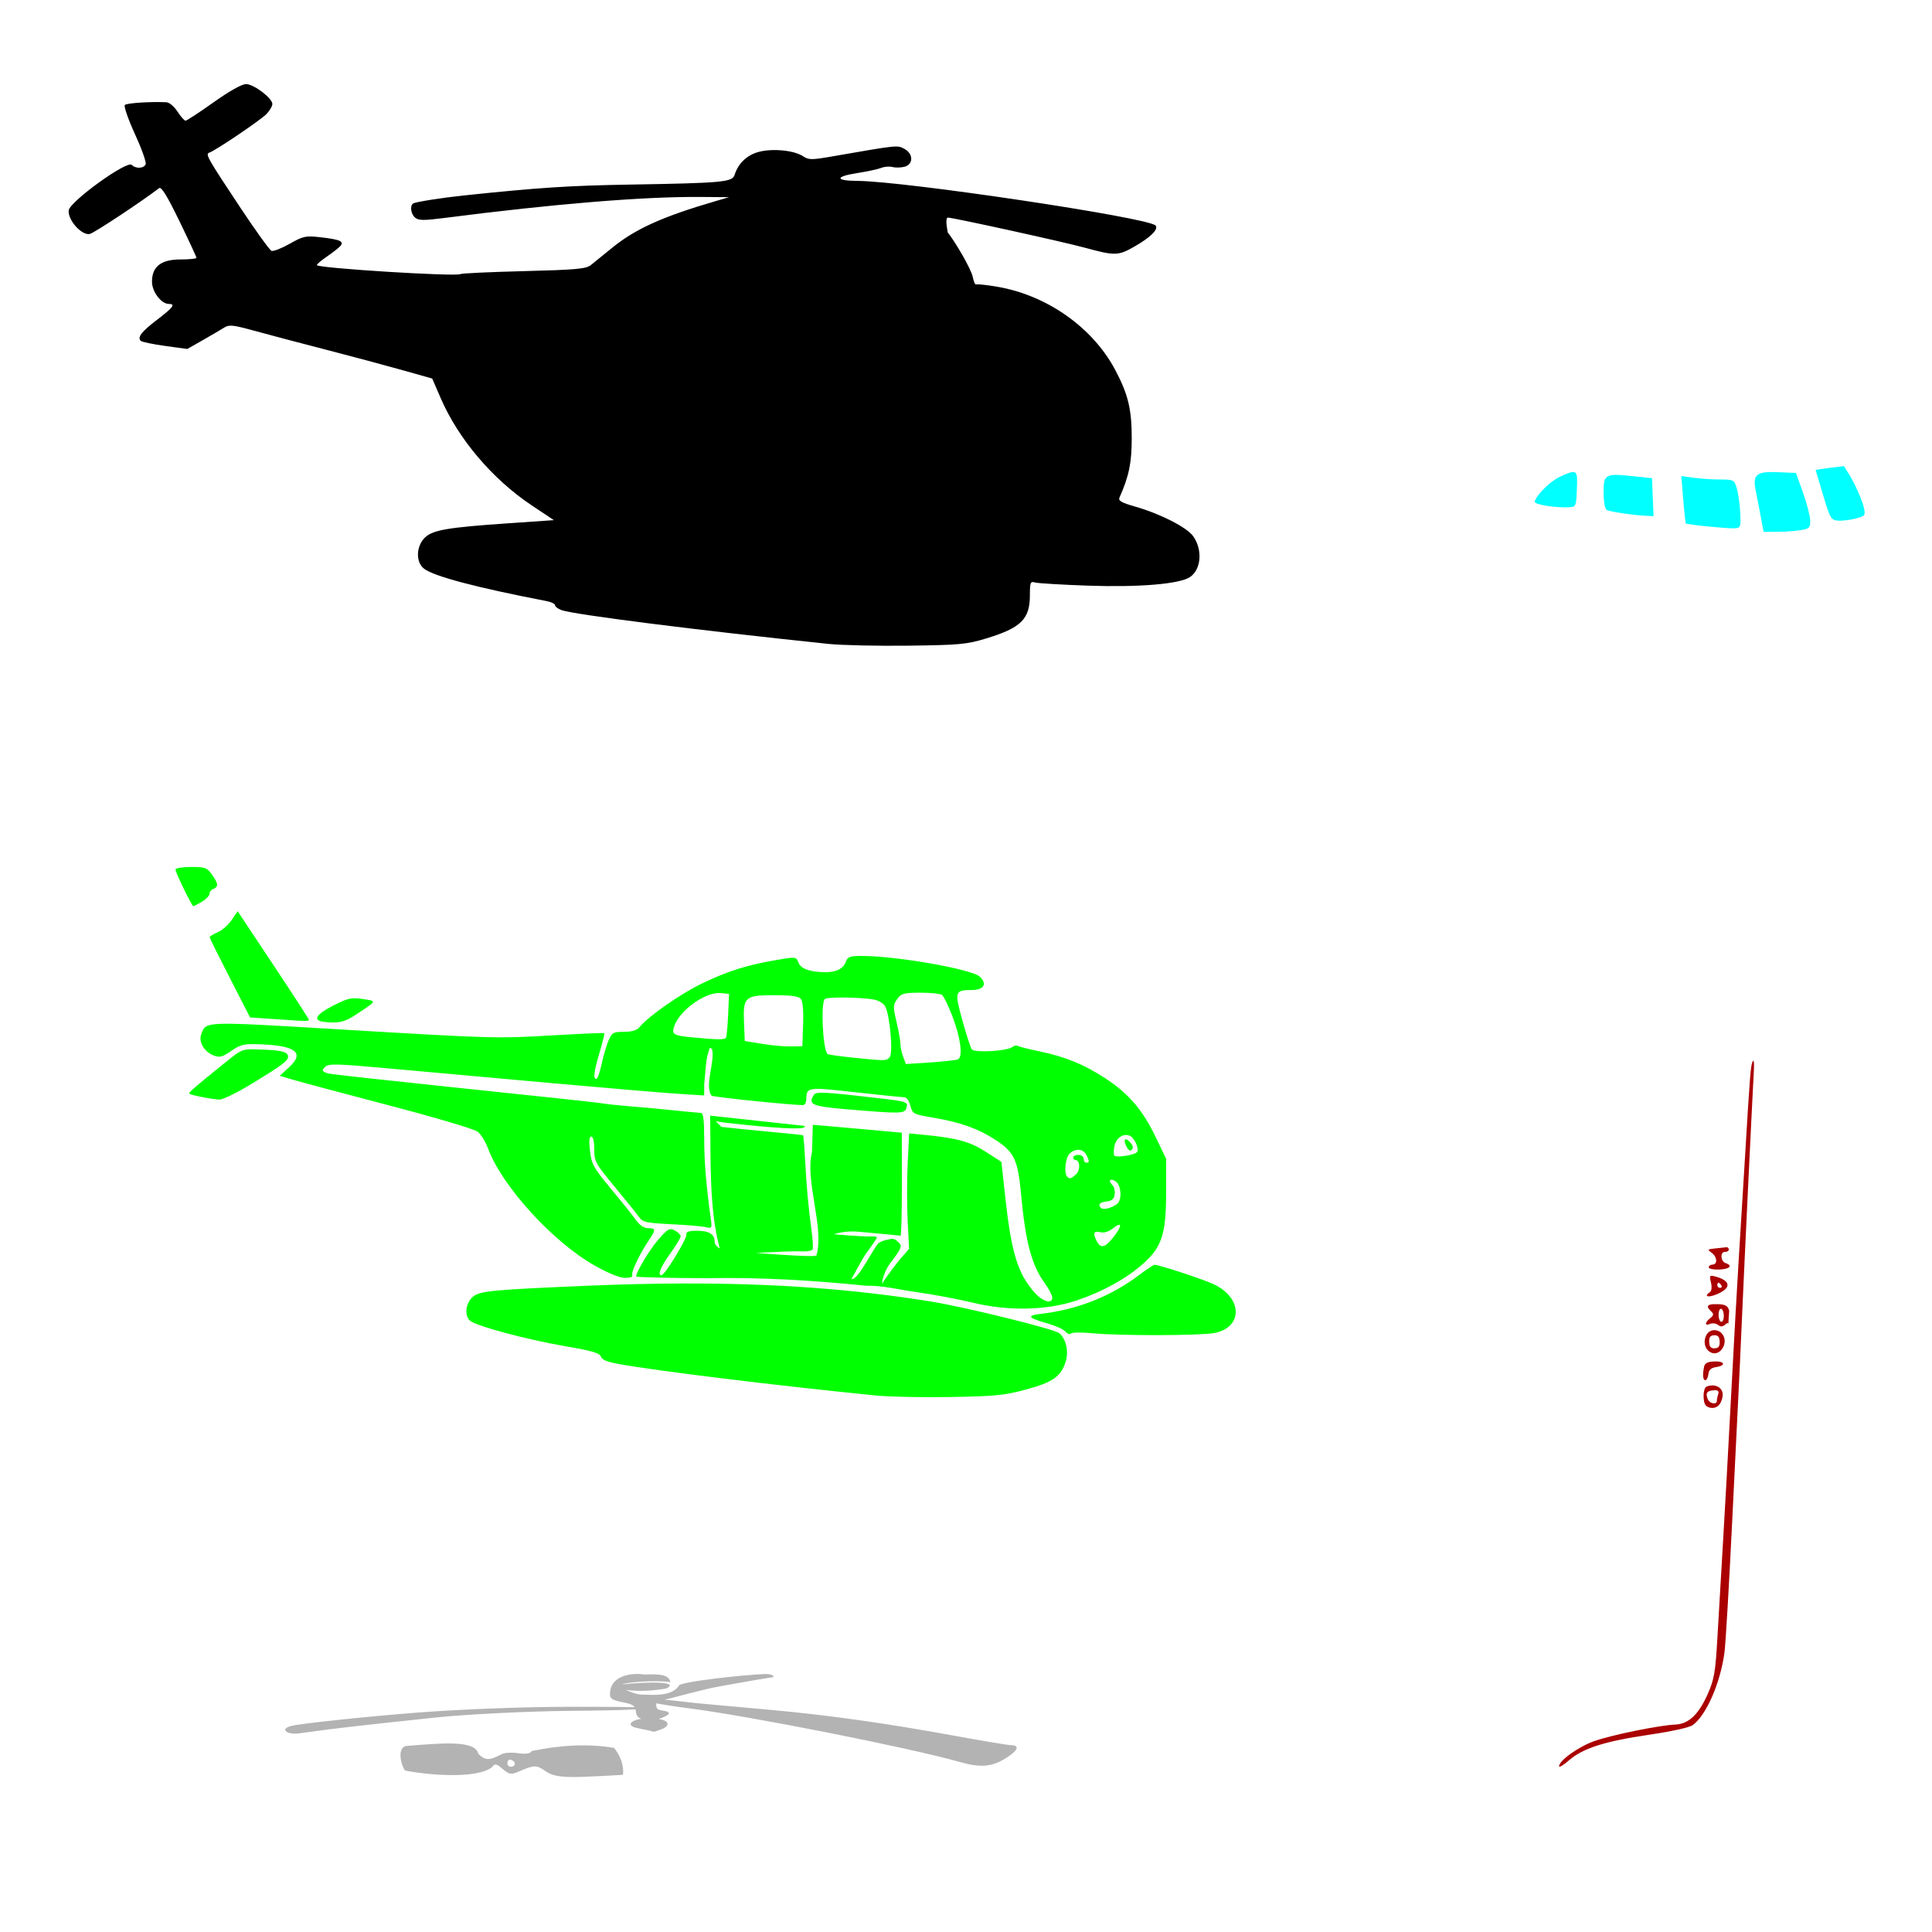 <?xml version="1.0" encoding="UTF-8" standalone="no"?>
<!-- Created with Inkscape (http://www.inkscape.org/) -->

<svg
   xmlns:dc="http://purl.org/dc/elements/1.1/"
   xmlns:cc="http://creativecommons.org/ns#"
   xmlns:rdf="http://www.w3.org/1999/02/22-rdf-syntax-ns#"
   xmlns:svg="http://www.w3.org/2000/svg"
   xmlns="http://www.w3.org/2000/svg"
   xmlns:sodipodi="http://sodipodi.sourceforge.net/DTD/sodipodi-0.dtd"
   xmlns:inkscape="http://www.inkscape.org/namespaces/inkscape"
   width="1080"
   height="1080"
   id="svg2"
   version="1.1"
   inkscape:version="0.47 r22583"
   sodipodi:docname="New document 7">
  <defs
     id="defs4">
    <inkscape:perspective
       sodipodi:type="inkscape:persp3d"
       inkscape:vp_x="0 : 526.18109 : 1"
       inkscape:vp_y="0 : 1000 : 0"
       inkscape:vp_z="744.09448 : 526.18109 : 1"
       inkscape:persp3d-origin="372.04724 : 350.78739 : 1"
       id="perspective10" />
    <inkscape:perspective
       id="perspective7976"
       inkscape:persp3d-origin="0.5 : 0.33333333 : 1"
       inkscape:vp_z="1 : 0.5 : 1"
       inkscape:vp_y="0 : 1000 : 0"
       inkscape:vp_x="0 : 0.5 : 1"
       sodipodi:type="inkscape:persp3d" />
  </defs>
  <sodipodi:namedview
     id="base"
     pagecolor="#ffffff"
     bordercolor="#666666"
     borderopacity="1.0"
     inkscape:pageopacity="0.0"
     inkscape:pageshadow="2"
     inkscape:zoom="0.24748737"
     inkscape:cx="539.79782"
     inkscape:cy="417.03834"
     inkscape:document-units="in"
     inkscape:current-layer="layer1"
     showgrid="false"
     units="in"
     inkscape:showpageshadow="false"
     borderlayer="false"
     inkscape:window-width="1280"
     inkscape:window-height="747"
     inkscape:window-x="-4"
     inkscape:window-y="-4"
     inkscape:window-maximized="1" />
  <g
     inkscape:label="Layer 1"
     inkscape:groupmode="layer"
     id="layer1"
     transform="translate(0,27.64)">
    <path
       style="fill:#000000"
       d="m 137.553,19.365 c -2.351,0 -9.298,3.89 -18.229,10.234 -7.931,5.633 -14.952,10.234 -15.607,10.234 -0.654,0 -2.681,-2.289 -4.499,-5.096 -1.856,-2.865 -4.583,-5.149 -6.226,-5.224 -8.91,-0.406 -22.11,0.45 -23.197,1.514 -0.693,0.678 1.809,7.922 5.586,16.161 3.762,8.206 6.486,15.828 6.055,16.95 -0.941,2.453 -5.512,2.675 -7.803,0.384 -2.618,-2.618 -34.628,20.5 -35.222,25.436 -0.643,5.35 7.356,14.275 11.812,13.176 2.559,-0.631 29.416,-18.398 38.676,-25.585 1.28,-0.993 4.377,3.998 11.343,18.315 5.269,10.829 9.573,20.113 9.573,20.617 0,0.504 -3.983,0.917 -8.848,0.917 -10.936,0 -16.012,3.945 -16.012,12.43 0,5.612 5.162,12.43 9.424,12.43 3.89,0 2.443,1.984 -6.482,8.784 -8.812,6.714 -11.251,9.852 -9.211,11.854 0.63,0.618 6.741,1.895 13.581,2.836 l 12.43,1.706 8.784,-5.01 c 4.828,-2.755 10.179,-5.886 11.897,-6.972 2.705,-1.71 4.959,-1.468 16.822,1.812 7.536,2.084 25.556,6.833 40.04,10.575 14.485,3.742 33.773,8.912 42.855,11.471 l 16.502,4.648 4.776,11.023 c 9.879,22.787 28.857,45.165 50.679,59.762 l 12.558,8.379 -25.649,1.77 c -34.087,2.338 -42.215,3.752 -46.565,8.102 -4.798,4.798 -5.043,13.477 -0.49,17.163 5.26,4.259 29.111,10.587 68.61,18.208 2.615,0.505 4.755,1.542 4.755,2.303 0,0.761 1.572,1.976 3.497,2.708 6.523,2.48 75.691,11.246 149.394,18.933 7.242,0.755 27.323,1.198 44.624,0.981 28.595,-0.36 32.543,-0.723 43.388,-4.008 19.596,-5.936 24.54,-10.815 24.54,-24.199 0,-7.253 0.255,-7.849 2.985,-7.1 1.638,0.45 14.831,1.242 29.316,1.748 28.66,1.001 51.205,-0.88 57.118,-4.754 6.35,-4.161 7.252,-15.298 1.855,-22.877 -3.544,-4.977 -18.318,-12.516 -32.536,-16.588 -7.528,-2.156 -9.438,-3.249 -8.678,-4.968 5.33,-12.042 6.817,-19.227 6.865,-32.941 0.058,-16.323 -2.013,-24.93 -9.317,-38.633 -12.539,-23.526 -37.946,-41.478 -65.519,-46.266 -6.132,-1.065 -11.601,-1.65 -12.132,-1.322 -0.531,0.328 -1.365,-1.534 -1.876,-4.136 -0.919,-4.678 -10.064,-20.063 -14.008,-24.967 l -0.533,-3.305 c -0.446,-2.747 -0.202,-4.989 0.533,-4.989 2.97,0 64.484,13.512 76.755,16.865 16.72,4.568 18.518,4.538 27.717,-0.725 9.048,-5.177 13.625,-9.786 11.662,-11.748 -4.466,-4.466 -140.388,-24.776 -166.664,-24.903 -12.301,-0.059 -12.603,-2.388 -0.554,-4.286 5.937,-0.935 12.214,-2.275 13.944,-2.985 1.73,-0.71 4.506,-0.929 6.183,-0.49 1.677,0.439 4.713,0.38 6.737,-0.128 5.118,-1.284 5.068,-7.363 -0.085,-10.063 -3.98,-2.085 -3.199,-2.177 -40.381,4.285 -11.531,2.004 -13.001,1.991 -16.268,-0.149 -5.091,-3.336 -17.285,-4.475 -24.967,-2.324 -6.439,1.803 -11.219,6.424 -13.24,12.792 -1.287,4.055 -6.538,4.526 -58.675,5.416 -34.169,0.583 -50.959,1.694 -92.894,6.098 -11.903,1.25 -26.672,3.578 -28.058,4.435 -2.014,1.245 -1.36,5.946 1.109,7.995 1.898,1.575 4.875,1.598 16.46,0.107 61.05,-7.861 111.079,-11.968 142.892,-11.726 l 16.097,0.128 -7.313,2.132 c -29.899,8.719 -45.238,15.649 -58.312,26.374 -4.71,3.864 -9.978,8.132 -11.705,9.488 -2.66,2.087 -8.369,2.612 -37.354,3.347 -18.823,0.478 -34.801,1.21 -35.499,1.642 -2.491,1.539 -80.268,-3.316 -80.251,-5.01 0.007,-0.535 2.44,-2.615 5.394,-4.627 2.954,-2.012 6.284,-4.579 7.42,-5.714 2.826,-2.825 0.566,-3.936 -10.788,-5.224 -8.301,-0.942 -9.569,-0.676 -17.227,3.646 -4.542,2.563 -9.104,4.345 -10.149,3.944 -1.044,-0.401 -8.824,-11.185 -17.291,-23.943 -18.636,-28.081 -19.817,-30.166 -17.504,-30.936 3.477,-1.159 28.788,-18.253 31.981,-21.598 1.811,-1.897 3.283,-4.424 3.283,-5.607 0,-3.264 -10.384,-11.129 -14.69,-11.129 z"
       id="path7794" />
    <path
       id="path7699"
       style="fill:#aa0000"
       d="m 952.636,736.211 c 0.398,-1.828 2.031,-2.646 5.572,-2.793 5.963,-0.246 6.851,2.251 1.121,3.151 -2.865,0.45 -4.095,1.568 -4.332,3.937 -0.182,1.82 -0.943,3.334 -1.691,3.365 -1.394,0.058 -1.668,-3.073 -0.67,-7.66 z m 1.287,11.282 c 5.041,-2.039 9.709,0.767 9.018,5.419 -0.718,4.83 -3.608,7.288 -7.366,6.264 -2.288,-0.623 -3.085,-2.071 -3.242,-5.89 -0.115,-2.785 0.601,-5.391 1.591,-5.792 z m 0.819,7.182 c 1.043,2.415 5.094,3.035 5,0.765 -0.03,-0.738 0.301,-2.399 0.736,-3.691 0.554,-1.645 -0.059,-2.314 -2.045,-2.232 -4.298,0.178 -5.262,1.524 -3.692,5.158 z m -0.828,-36.089 c 1.716,-3.18 6.086,-3.587 8.599,-0.802 4.365,4.838 -1.02,13.545 -6.457,10.441 -3.144,-1.795 -4.086,-6.034 -2.141,-9.639 z m 4.615,7.497 c 2.144,-0.089 2.883,-1.095 2.773,-3.775 -0.111,-2.68 -0.931,-3.622 -3.075,-3.534 -2.144,0.089 -2.883,1.095 -2.773,3.775 0.111,2.68 0.931,3.622 3.075,3.534 z m -2.617,-31.467 c 0.903,-0.611 1.128,-2.87 0.53,-5.327 -0.947,-3.89 -0.746,-4.189 2.275,-3.398 8.699,2.278 9.312,6.309 1.484,9.763 -5.2,2.295 -8.156,1.579 -4.288,-1.038 z m 5.7,-2.341 c 0.851,-0.035 1.114,-0.705 0.584,-1.488 -0.53,-0.783 -1.254,-1.413 -1.609,-1.398 -0.355,0.015 -0.617,0.684 -0.584,1.488 0.033,0.804 0.757,1.433 1.609,1.398 z m -2.827,-22.022 c 2.607,-0.254 5.395,-0.555 6.196,-0.669 0.801,-0.114 1.444,0.453 1.431,1.259 -0.014,0.806 -0.977,1.413 -2.141,1.349 -2.812,-0.154 -2.512,5.286 0.344,6.249 4.216,1.421 2.325,3.362 -3.512,3.603 -3.216,0.133 -5.875,-0.416 -5.908,-1.22 -0.033,-0.804 0.926,-1.503 2.132,-1.552 3.003,-0.124 2.586,-4.473 -0.644,-6.721 -2.376,-1.653 -2.166,-1.882 2.102,-2.298 z m 3.526,41.029 c 0.804,-0.033 1.394,-1.705 1.311,-3.715 -0.083,-2.01 -0.809,-3.627 -1.613,-3.594 -0.804,0.033 -1.394,1.705 -1.311,3.715 0.083,2.01 0.809,3.627 1.613,3.594 z m -85.243,245.115 c 7.707,-6.736 19.943,-10.65 44.63,-14.279 12.719,-1.869 22.642,-4.057 24.528,-5.407 7.523,-5.386 15.414,-23.351 17.744,-40.394 0.654,-4.783 2.612,-38.079 4.353,-73.992 1.74,-35.912 3.352,-68.597 3.581,-72.634 0.229,-4.037 1.11,-23.183 1.958,-42.547 1.281,-29.262 5.299,-112.791 6.595,-137.111 0.191,-3.588 -0.117,-5.553 -0.684,-4.365 -1.17,2.448 -1.448,5.944 -4.438,55.749 -1.187,19.781 -2.751,45.216 -3.474,56.521 -0.723,11.305 -2.601,44.99 -4.172,74.855 -1.571,29.865 -3.638,67.181 -4.592,82.926 -0.954,15.745 -2.31,38.864 -3.013,51.377 -1.111,19.767 -1.811,23.961 -5.34,31.98 -5.115,11.621 -10.757,17.009 -18.132,17.314 -8.885,0.367 -35.031,5.673 -45.162,9.165 -8.825,3.042 -20.045,11.042 -19.914,14.201 0.032,0.783 2.522,-0.728 5.533,-3.36 z m 89.552,-251.142 c -0.262,3.38 -0.402,5.581 -0.436,6.996 -0.373,-0.48 -0.915,-0.233 -1.626,0.409 -1.594,1.438 -2.628,1.514 -4.19,0.322 -1.142,-0.871 -3.132,-1.12 -4.419,-0.564 -3.103,1.34 -3.061,-0.67 0.06,-3.182 1.987,-1.599 2.096,-2.334 0.57,-3.758 -3.268,-3.05 -2.207,-4.307 3.438,-4.068 3.338,0.051 6.025,0.373 6.603,3.846 z" />
    <path
       id="path7856"
       style="fill:#00ffff"
       d="m 881.482,245.895 c 0.489,-11.153 0.152,-11.406 -9.391,-7.072 -5.474,2.486 -13.43,10.365 -14.159,14.022 -0.302,1.515 11.037,3.389 18.729,3.094 4.382,-0.168 4.39,-0.185 4.822,-10.044 z m 42.428,4.389 -0.43,-10.608 -10.242,-1.086 c -15.974,-1.694 -16.826,-1.235 -16.826,9.075 0,4.918 0.723,9.111 1.672,9.698 1.683,1.04 14.576,2.981 22.168,3.337 l 4.088,0.192 -0.43,-10.608 z m 48.864,8.413 c -0.248,-4.828 -1.123,-10.918 -1.942,-13.534 -1.434,-4.577 -1.78,-4.755 -9.22,-4.755 -4.251,0 -10.883,-0.432 -14.737,-0.961 l -7.008,-0.961 1.056,13.014 c 0.581,7.158 1.252,13.21 1.491,13.449 0.696,0.695 23.129,2.948 27.155,2.727 3.527,-0.194 3.642,-0.515 3.206,-8.98 z m 33.738,10.034 c 5.001,-0.827 5.479,-1.311 5.395,-5.471 -0.051,-2.51 -1.861,-9.502 -4.024,-15.537 l -3.932,-10.973 -9.708,-0.429 c -12.403,-0.548 -14.61,1.216 -12.794,10.225 0.698,3.464 1.978,10.084 2.845,14.711 l 1.576,8.413 7.578,-0.016 c 4.168,-0.009 10.047,-0.424 13.064,-0.923 z m 24.204,-35.807 c 1.464,2.224 3.705,5.579 5.97,10.085 2.314,4.604 4.667,10.479 5.223,13.048 0.965,4.457 0.743,4.736 -4.584,6.162 -3.072,0.822 -7.464,1.356 -9.786,1.173 -4.002,-0.316 -4.446,-1.062 -8.4,-14.221 -2.294,-7.635 -4.19,-13.963 -4.2,-14.072 -0.012,-0.108 3.688,-0.672 8.208,-1.237 l 7.569,-0.938 z" />
    <path
       id="path7933"
       style="fill:#b3b3b3"
       d="m 286.681,956.593 c 0.982,0.702 1.421,1.789 0.98,2.405 -1.073,1.501 -3.692,1.234 -3.963,-0.396 -0.382,-2.299 1.142,-3.325 2.983,-2.009 z m 56.63,-7.13 c -15.089,-2.616 -30.976,-1.396 -46.111,1.73 -0.662,1.441 -3.291,1.852 -7.518,1.203 -3.57,-0.548 -7.862,-0.246 -9.547,0.669 -6.533,3.546 -9.087,3.466 -12.779,-0.384 -1.711,-7.753 -20.719,-5.89 -40.387,-4.294 -5.823,1.343 -1.931,12.694 -0.434,13.765 11.174,2.227 39.306,5.017 48.416,-1.838 1.676,-2.28 2.445,-2.158 6.087,0.945 3.687,3.141 4.742,3.267 9.331,1.247 8.128,-3.579 9.623,-3.577 14.435,-0.136 3.351,2.396 7.233,3.257 15.048,3.369 5.793,0.083 27.421,-1.132 28.399,-1.264 0.625,-5.594 -1.658,-10.843 -4.939,-15.012 z m 84.269,-41.297 c -10.94,0.298 -48.876,4.411 -48.099,6.609 -4.303,6.123 -14.571,5.014 -21.406,4.84 -2.699,-0.239 -5.684,-1.447 -8.251,-2.601 6.838,0.984 15.069,0.554 22.515,-0.725 7.922,-3.787 -8.141,-4.085 -24.489,-2.358 1.413,-0.982 17.633,-2.573 26.877,-1.245 -0.593,-5.287 -10.114,-4.293 -14.477,-4.264 -8.409,-1.245 -19.523,1.138 -19.253,11.257 0,2.238 1.496,3.147 6.95,4.2 4.091,0.79 5.964,1.485 6.823,2.836 -8.956,-0.286 -29.718,-0.254 -38.335,-0.235 -23.035,0.051 -58.36,1.31 -82.98,3.219 -28.598,2.217 -64.769,6.036 -70.593,7.462 -6.733,1.649 -2.616,5.196 4.755,4.094 2.414,-0.361 9.66,-1.333 16.097,-2.153 6.438,-0.82 20.928,-2.481 32.194,-3.688 11.266,-1.208 23.435,-2.51 27.056,-2.9 17.063,-1.835 52.977,-3.609 76.819,-3.795 13.404,-0.104 28.177,-0.362 35.478,-0.81 0.046,0.191 0.077,0.385 0.107,0.597 0.285,2.007 0.549,3.758 3.049,4.691 -6.368,0.964 -8.184,3.868 -2.43,5.096 3.124,0.761 6.343,1.178 9.424,2.111 0.149,0.093 1.966,-0.474 4.03,-1.258 5.479,-2.083 4.777,-4.877 -1.237,-5.885 2.982,-0.852 5.33,-2.296 5.65,-2.814 0.464,-0.75 -0.972,-1.578 -3.198,-1.834 -3.271,-0.376 -3.953,-1.102 -3.795,-4.094 4.713,0.898 11.238,1.905 17.632,2.708 33.509,4.209 123.874,22.095 151.825,30.041 11.842,3.367 18.112,2.842 26.033,-2.132 6.909,-4.338 7.918,-7.249 2.495,-7.249 -1.524,0 -15.493,-2.329 -31.022,-5.181 -37.838,-6.948 -71.035,-11.631 -102.851,-14.498 -14.485,-1.305 -33.505,-3.023 -42.279,-3.838 -3.493,-0.324 -10.528,-1.368 -17.142,-1.834 7.835,-1.966 22.316,-5.981 30.681,-7.484 17.412,-3.128 24.155,-4.299 30.212,-5.181 -0.063,-1.624 -3.155,-1.739 -4.861,-1.706 z" />
    <path
       style="fill:#00ff00"
       d="m 106.769,456.994 c -4.773,0 -8.678,0.639 -8.678,1.428 0,1.685 9.159,20.511 9.978,20.511 0.307,0 2.46,-1.114 4.797,-2.495 2.337,-1.381 4.243,-3.376 4.243,-4.435 0,-1.059 0.989,-2.308 2.196,-2.772 2.953,-1.133 2.765,-2.944 -0.831,-7.995 -2.758,-3.873 -3.795,-4.243 -11.705,-4.243 z m 26.075,24.732 -3.39,4.968 c -1.858,2.735 -5.38,5.822 -7.846,6.844 -2.466,1.021 -4.46,2.266 -4.413,2.772 0.047,0.506 5.153,10.785 11.343,22.856 l 11.257,21.96 12.43,0.832 c 6.84,0.454 14.247,0.937 16.46,1.087 2.213,0.15 4.03,-0.088 4.03,-0.533 0,-0.445 -8.97,-14.296 -19.935,-30.787 l -19.935,-29.998 z m 348.957,25.009 c -6.853,0 -7.917,0.418 -9.104,3.539 -1.452,3.819 -5.661,5.729 -12.195,5.543 -8.183,-0.232 -12.881,-1.997 -14.157,-5.351 -1.248,-3.282 -1.404,-3.319 -11.982,-1.514 -16.916,2.886 -27.255,6.132 -41.81,13.112 -12.176,5.839 -30.034,18.328 -35.307,24.689 -1.316,1.587 -4.243,2.409 -8.486,2.409 -5.905,0 -6.658,0.419 -8.55,4.755 -1.141,2.615 -2.888,8.549 -3.88,13.176 -0.993,4.627 -2.32,8.4 -2.964,8.4 -1.885,0 -1.377,-4.114 1.855,-14.967 1.667,-5.596 2.817,-10.376 2.558,-10.618 -0.258,-0.242 -12.315,0.261 -26.8,1.109 -33.56,1.965 -34.456,1.937 -120.675,-3.198 -76.943,-4.582 -75.029,-4.651 -77.778,2.58 -1.681,4.42 1.574,9.953 7.078,12.046 3.164,1.203 4.784,0.767 9.68,-2.622 5.271,-3.648 6.962,-4.037 16.246,-3.688 19.849,0.745 24.88,4.748 16.097,12.792 l -5.266,4.818 7.825,2.303 c 4.294,1.267 28.436,7.72 53.664,14.328 25.228,6.607 47.359,13.163 49.166,14.583 1.806,1.421 4.447,5.754 5.885,9.616 7.782,20.902 36.197,52.066 59.421,65.178 7.812,4.411 14.069,6.95 17.142,6.951 2.729,7e-5 4.478,-0.613 3.987,-1.407 -0.901,-1.457 4.148,-12.127 9.381,-19.807 3.854,-5.655 3.77,-6.588 -0.554,-6.588 -2.345,0 -4.7,-1.62 -6.929,-4.755 -1.86,-2.615 -8.157,-10.477 -13.986,-17.483 -9.592,-11.53 -10.672,-13.511 -11.534,-20.852 -0.663,-5.645 -0.455,-8.123 0.704,-8.123 1.017,0 1.663,2.783 1.663,7.142 0,6.761 0.609,7.884 11.556,21.129 6.357,7.692 12.513,15.325 13.667,16.971 1.826,2.607 4.135,3.106 17.867,3.774 8.674,0.422 17.349,1.153 19.295,1.642 3.375,0.847 3.508,0.641 2.75,-4.754 -2.521,-17.959 -3.689,-32.109 -3.689,-44.774 0,-10.452 -0.497,-14.305 -1.834,-14.328 -1.006,-0.016 -11.036,-0.987 -22.302,-2.153 -11.784,-1.259 -23.474,-1.727 -35.115,-3.497 -11.225,-1.558 -148.493,-15.433 -151.313,-16.502 -3.15,-1.194 -3.312,-1.592 -1.365,-3.539 1.948,-1.948 5.86,-1.858 35.009,0.768 18.045,1.625 58.483,5.274 89.867,8.102 31.384,2.828 63.816,5.57 72.064,6.098 l 14.988,0.959 0.021,-6.439 c 0.7,-5.538 0.658,-11.432 2.025,-16.801 0.488,-1.273 0.874,-2.622 0.874,-3.006 0,-0.384 0.638,-0.326 1.407,0.149 1.981,6.898 -4.388,20.511 -0.171,26.246 1.297,0.802 43.879,5.174 51.084,5.245 1.006,0.01 1.842,-1.473 1.855,-3.283 0.046,-6.793 0.68,-6.887 27.056,-3.944 13.672,1.525 25.991,2.795 27.376,2.814 1.596,0.023 2.955,1.761 3.731,4.755 1.178,4.547 1.646,4.808 12.025,6.545 15.748,2.637 25.557,6.087 35.371,12.43 10.647,6.881 12.71,11.221 14.477,30.361 2.48,26.85 5.873,39.668 13.155,49.72 2.367,3.268 4.307,6.931 4.307,8.145 0,3.933 -5.436,2.331 -10.085,-2.964 -9.44,-10.752 -12.914,-22.449 -16.46,-55.413 l -1.876,-17.419 -8.571,-5.543 c -8.769,-5.668 -16.146,-7.762 -33.367,-9.445 l -9.658,-0.938 -0.81,16.609 c -0.45,9.133 -0.462,23.642 -0.021,32.258 l 0.789,15.671 -4.285,4.904 c -3.092,3.522 -8.677,11.022 -10.788,14.647 -0.13,-2.456 1.889,-8.028 4.349,-11.279 6.471,-8.549 6.996,-9.783 5.01,-11.769 -1.404,-1.404 -2.438,-2.109 -3.688,-2.09 -1.25,0.019 -5.17,0.758 -7.398,2.217 -2.809,1.84 -11.439,21.007 -15.436,20.276 1.72,-2.884 6.174,-11.64 8.592,-14.882 3.125,-4.19 5.671,-7.972 5.671,-8.4 0,-0.428 -1.473,-0.675 -3.283,-0.554 -1.811,0.121 -9.309,-0.286 -16.651,-0.895 l -4.285,-0.362 c 3.596,-1.065 8.308,-1.906 14.05,-1.386 12.434,1.126 22.949,2.123 23.368,2.217 0.419,0.094 0.763,-12.816 0.746,-28.698 l -0.042,-28.89 -19.018,-1.727 c -10.461,-0.952 -21.641,-1.943 -24.86,-2.196 l -5.863,-0.448 -0.469,15.33 c -4.088,15.766 7.119,42.416 2.431,57.758 -0.725,0.726 -18.663,-0.259 -33.644,-1.492 9.862,-0.538 20.855,-1.092 26.118,-0.874 2.568,0.106 5.006,-0.361 5.415,-1.023 0.409,-0.662 0.151,-5.425 -0.554,-10.596 -1.779,-13.046 -2.833,-24.74 -3.646,-39.976 -0.382,-7.157 -0.889,-13.141 -1.109,-13.304 -0.219,-0.163 -8.962,-1.09 -19.423,-2.047 -10.461,-0.957 -22.251,-2.149 -26.203,-2.644 l -3.177,-3.177 c 2.818,0.572 7.691,1.126 15.756,1.962 23.869,2.472 35.911,2.715 33.857,0.661 l -52.748,-5.757 c 0.448,22.572 -0.807,51.78 5.373,74.239 -1.595,-0.772 -2.836,-2.324 -2.836,-3.667 0,-4.271 -3.054,-6.183 -9.872,-6.183 -4.684,0 -6.244,0.533 -5.927,2.047 0.455,2.175 -11.969,22.582 -13.837,22.728 -2.529,0.198 -0.733,-4.34 4.755,-12.004 3.219,-4.495 5.863,-8.841 5.863,-9.68 0,-0.838 -1.465,-2.311 -3.241,-3.262 -0.907,-0.485 -1.618,-0.778 -2.324,-0.768 -1.555,0.024 -3.081,1.505 -6.61,5.479 -4.847,5.461 -12.707,18.444 -12.707,21.001 0,0.429 17.619,0.869 39.145,0.959 30.319,-0.598 59.591,1.199 89.611,4.222 9.166,-0.177 17.711,2.08 27.056,3.411 9.657,1.346 24.147,4.053 32.194,6.012 20.095,4.892 41.568,4.423 58.44,-1.279 14.632,-4.945 27.914,-12.333 37.247,-20.724 10.277,-9.24 12.579,-16.611 12.579,-40.104 l 0,-18.272 -5.991,-12.451 c -7.266,-15.053 -15.048,-24.074 -28.079,-32.599 -11.844,-7.748 -22.284,-12.021 -36.778,-15.031 -5.976,-1.241 -11.434,-2.617 -12.132,-3.049 -0.698,-0.431 -2.057,-0.142 -3.027,0.64 -2.821,2.273 -21.115,3.327 -22.621,1.301 -0.707,-0.95 -3.087,-8.249 -5.288,-16.225 -4.471,-16.204 -4.252,-16.911 5.33,-16.95 6.626,-0.027 8.654,-3.326 4.541,-7.377 -4.283,-4.219 -46.428,-11.662 -66.03,-11.662 z m 32.557,20.553 c 5.633,-0.013 11.073,0.515 12.11,1.173 1.037,0.658 3.846,6.422 6.226,12.792 4.304,11.522 5.593,21.593 2.964,23.218 -0.758,0.468 -7.663,1.266 -15.33,1.77 l -13.922,0.917 -1.514,-3.966 c -0.831,-2.184 -1.523,-5.406 -1.535,-7.164 -0.012,-1.758 -0.999,-7.353 -2.196,-12.43 -2.011,-8.531 -1.986,-9.492 0.384,-12.75 2.284,-3.14 3.69,-3.54 12.814,-3.561 z m -112.275,0.171 c 0.278,0.007 0.544,0.017 0.81,0.042 l 4.648,0.448 -0.512,11.705 c -0.288,6.438 -0.831,12.21 -1.194,12.814 -0.714,1.187 -4.979,1.126 -19.018,-0.235 -10.305,-0.998 -11.377,-1.629 -9.999,-5.97 2.771,-8.732 16.649,-18.928 25.265,-18.805 z m 28.037,1.237 c 0.924,-0.01 1.92,0 2.964,0 9.272,0 13.357,0.569 14.583,2.047 1.08,1.302 1.55,6.518 1.279,14.264 l -0.426,12.217 -6.588,0.107 c -3.621,0.06 -10.867,-0.607 -16.097,-1.471 l -9.509,-1.578 -0.426,-10.426 c -0.544,-13.328 0.355,-15.003 14.221,-15.159 z m 41.064,1.279 c 6.01,0.02 13.201,0.421 17.227,1.13 2.727,0.481 5.499,2.142 6.418,3.859 2.618,4.891 4.502,25.925 2.537,28.293 -1.835,2.211 -2.073,2.215 -21.001,0.277 -7.218,-0.739 -13.422,-1.631 -13.773,-1.983 -2.716,-2.716 -3.926,-29.251 -1.407,-30.808 0.711,-0.439 3.677,-0.686 7.505,-0.746 0.798,-0.012 1.636,-0.024 2.495,-0.021 z m -273.353,0.426 c -3.175,0.086 -5.819,1.18 -11.47,4.051 -9.871,5.014 -11.78,8.364 -5.224,9.147 7.753,0.925 11.38,0.16 17.185,-3.646 12.767,-8.37 12.531,-7.91 4.499,-9.125 -1.998,-0.302 -3.546,-0.465 -4.989,-0.426 z m -57.033,28.506 c -5.696,0.012 -7.049,1.099 -14.178,6.844 -18.756,15.116 -21.369,17.393 -20.766,17.995 0.791,0.791 12.417,3.093 16.694,3.305 1.782,0.088 9.35,-3.536 16.822,-8.059 18.121,-10.969 21.641,-13.561 21.641,-15.927 0,-2.709 -3.473,-3.611 -15.458,-4.03 -1.903,-0.067 -3.44,-0.131 -4.754,-0.128 z m 318.105,24.284 c -2.51,0.051 -3.452,0.472 -3.944,1.237 -3.453,5.368 -1.112,6.391 18.442,8.038 30.535,2.572 32.436,2.522 33.324,-0.874 0.936,-3.578 1.3,-3.502 -27.994,-6.737 -10.785,-1.191 -16.601,-1.729 -19.828,-1.663 z m 170.438,23.623 c 0.682,-0.017 1.387,0.101 2.068,0.362 2.817,1.081 5.754,7.831 4.072,9.36 -1.814,1.649 -11.811,3.068 -12.601,1.791 -0.391,-0.633 -0.363,-2.969 0.064,-5.202 0.709,-3.707 3.441,-6.237 6.396,-6.311 z m -0.064,2.409 c -0.772,0.055 -0.835,1.323 0.213,3.625 1.106,2.427 2.188,3.206 3.134,2.26 0.946,-0.946 0.782,-2.207 -0.448,-3.689 -1.279,-1.542 -2.299,-2.239 -2.9,-2.196 z m -26.907,5.885 c 1.969,-0.121 3.81,0.805 4.84,2.729 1.894,3.539 1.898,4.477 0.042,4.477 -0.805,0 -1.45,-0.968 -1.45,-2.175 0,-1.219 -1.317,-2.196 -2.942,-2.196 -1.609,0 -2.921,0.645 -2.921,1.45 0,0.805 0.59,1.471 1.301,1.471 2.565,0 2.746,5.699 0.256,7.953 -2.798,2.532 -3.543,2.726 -4.968,1.301 -1.859,-1.86 -0.966,-10.526 1.322,-12.814 1.373,-1.373 2.988,-2.102 4.52,-2.196 z m 18.762,16.758 c 0.494,-0.037 1.238,0.18 2.217,0.704 3.368,1.803 4.116,10.408 1.109,12.814 -2.68,2.144 -7.747,3.467 -8.891,2.324 -1.966,-1.966 -0.922,-3.255 3.028,-3.71 2.947,-0.339 4.161,-1.388 4.52,-3.923 0.269,-1.903 -0.236,-4.18 -1.109,-5.053 -1.801,-1.801 -1.96,-3.075 -0.874,-3.155 z m 4.477,25.137 c 1.307,-0.048 0.191,2.665 -3.347,7.1 -4.566,5.723 -6.92,6.298 -9.104,2.217 -2.4,-4.484 -1.815,-6.081 1.855,-5.16 2.198,0.552 4.719,-0.241 7.313,-2.281 1.599,-1.258 2.689,-1.854 3.283,-1.876 z m 19.7,22.387 c -0.517,0 -4.521,2.682 -8.891,5.97 -15.514,11.672 -34.055,19.009 -54.112,21.385 -8.697,1.03 -8.01,2.208 3.177,5.394 4.522,1.288 9.069,3.356 10.106,4.605 1.037,1.25 2.443,1.714 3.113,1.045 0.669,-0.67 5.99,-0.735 11.833,-0.149 14.755,1.479 60.445,1.398 68.354,-0.128 16.106,-3.107 15.76,-19.833 -0.576,-27.312 -6.734,-3.083 -30.34,-10.81 -33.005,-10.81 z m -263.14,10.447 c -17.07,0.04 -34.889,0.465 -53.643,1.258 -52.175,2.207 -59.563,2.881 -63.642,5.757 -4.331,3.052 -5.586,10.383 -2.345,13.624 2.997,2.997 31.336,10.629 53.92,14.519 14.53,2.503 18.801,3.753 19.423,5.714 0.558,1.758 3.537,3.002 9.893,4.136 22.309,3.982 86.97,11.912 143.702,17.611 7.242,0.728 26.011,1.113 41.703,0.853 24.96,-0.414 30.246,-0.934 42.215,-4.158 15.222,-4.099 19.858,-7.399 22.387,-15.841 1.706,-5.693 0.105,-12.587 -3.667,-15.713 -2.788,-2.311 -52.102,-14.477 -71.382,-17.611 -42.865,-6.967 -87.356,-10.271 -138.563,-10.149 z"
       id="path4175"
       sodipodi:nodetypes="csssssscccsscccsscccssscssssssssscsssscccssssssssssssssscssssccssssccccsccsscsscscsssccccccccccsssscsssccssccccccccssssssccscccsssssssssscccsssccccsssssssccssscccssscccccscsccssccccccccsssssssccssssccssssssccssssccssssccsssccsssssssssccssssssccssssccssssssssccsssssssscsssc" />
  </g>
</svg>

